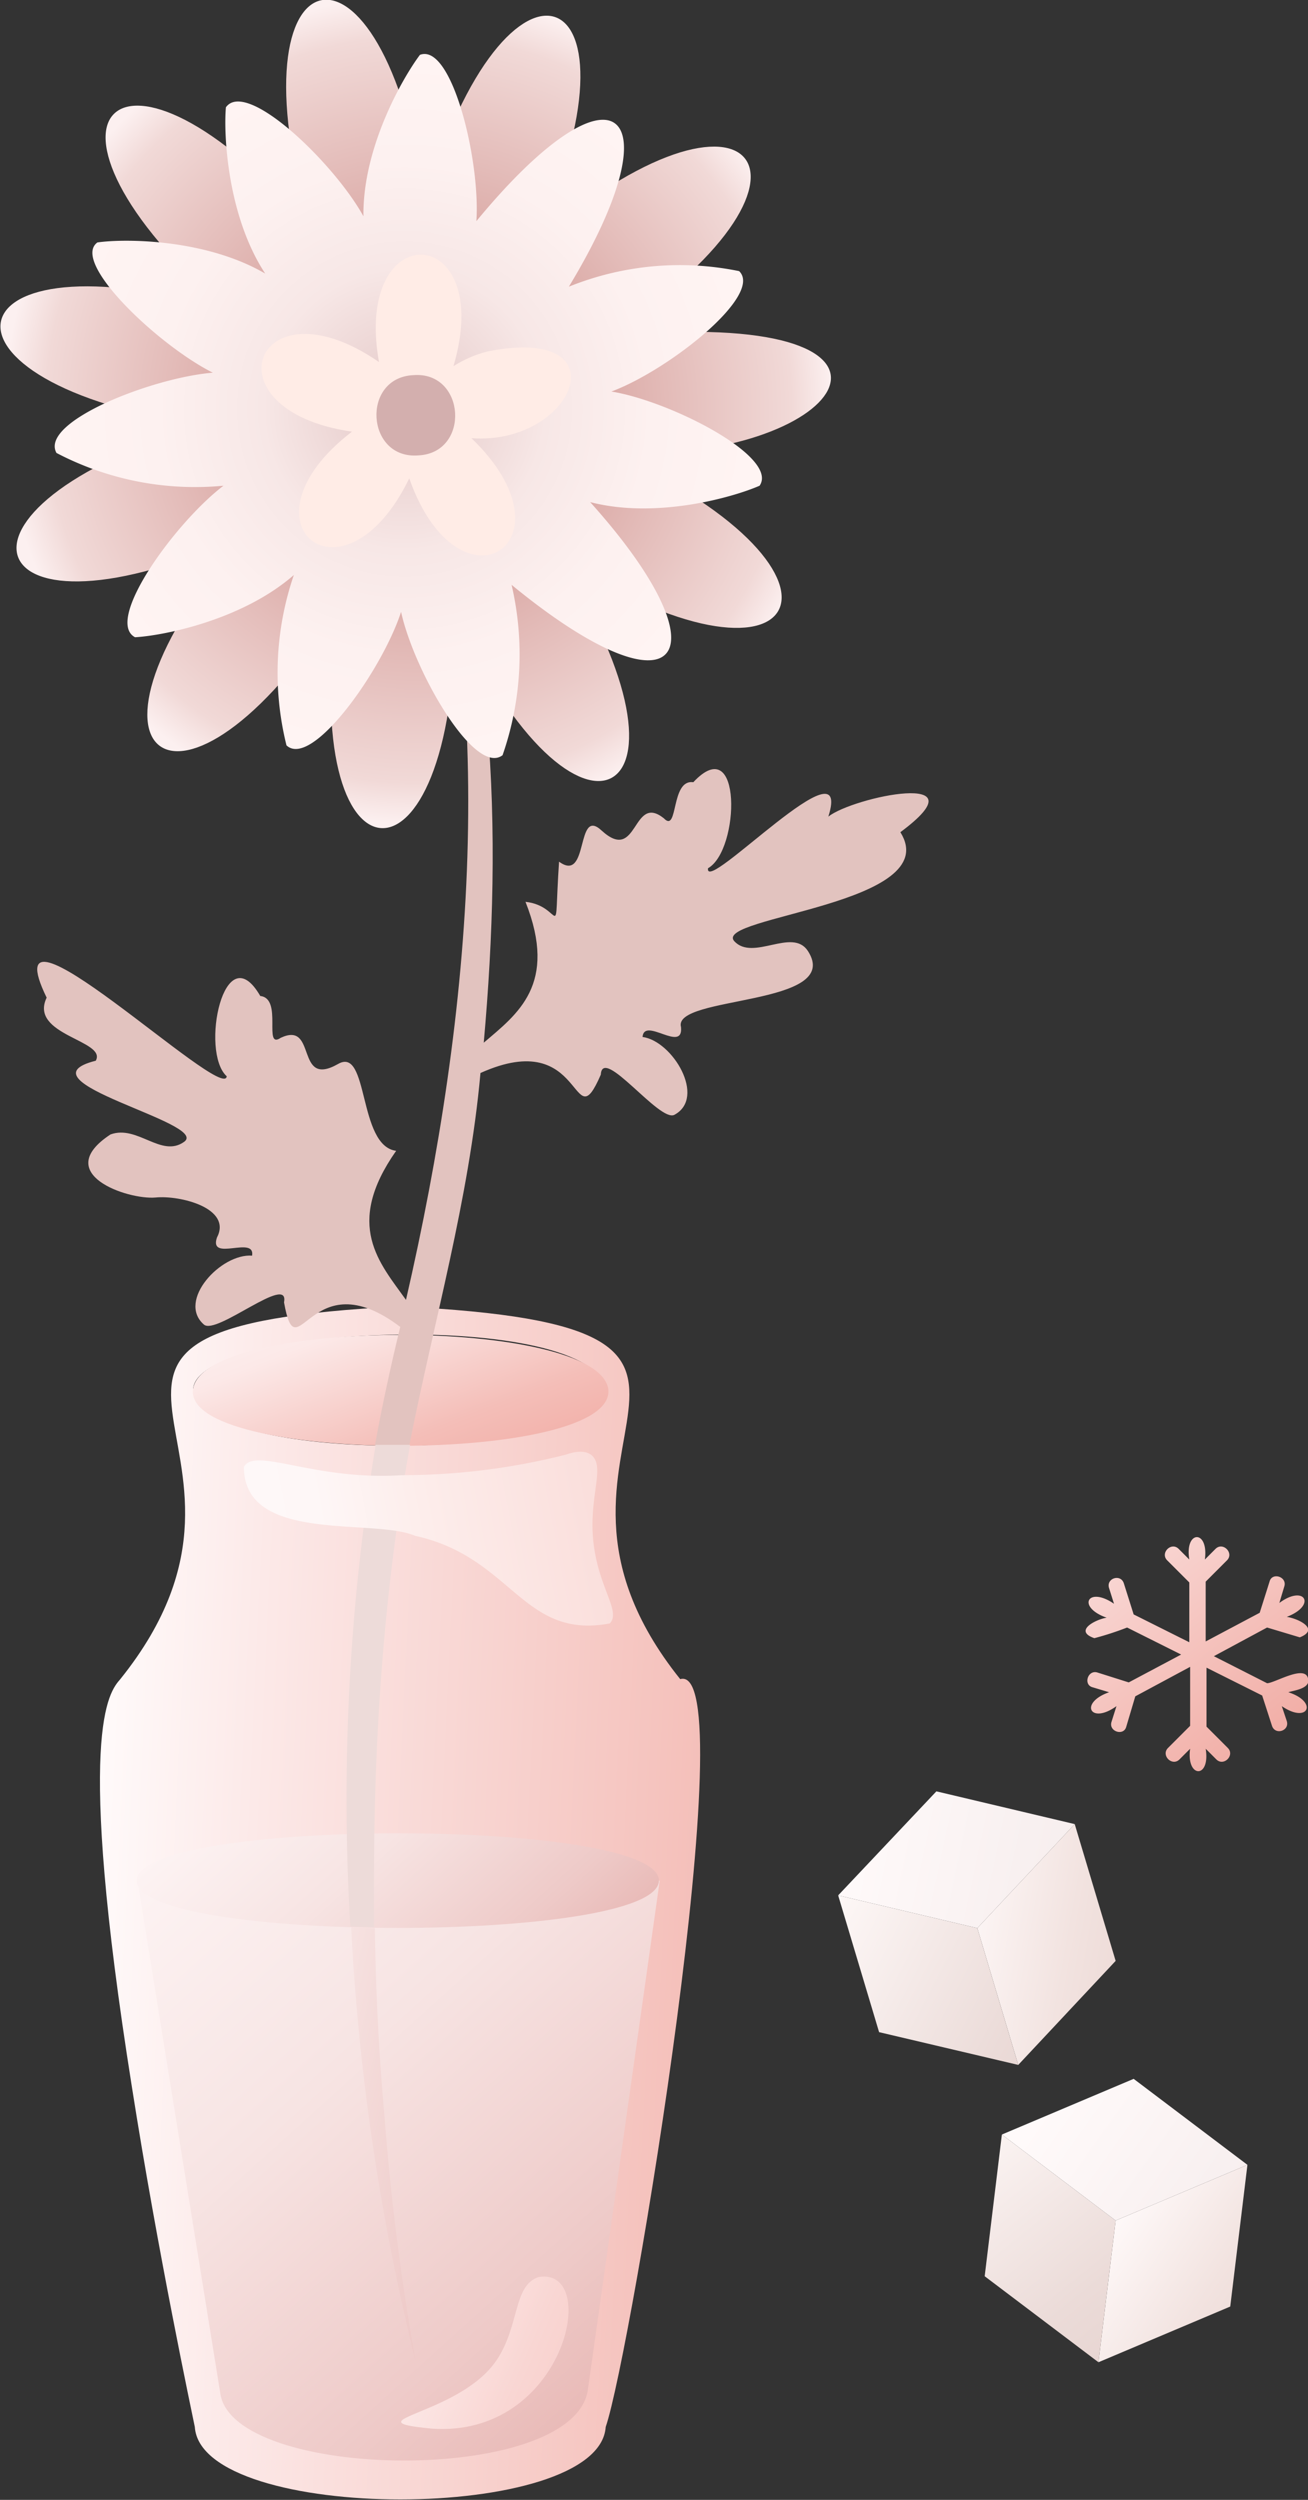<svg xmlns="http://www.w3.org/2000/svg" viewBox="0 0 159.8 305.2" style="enable-background:new 0 0 159.8 305.2" xml:space="preserve"><rect x="0" y="0" width="159.8" height="305.2" fill="#333333" stroke="none"/><linearGradient id="a" gradientUnits="userSpaceOnUse" x1="162.4" y1="72.7" x2="-26.1" y2="81.6" gradientTransform="matrix(1 0 0 -1 0 310.5)"><stop offset=".1" style="stop-color:#ed948a"/><stop offset=".4" style="stop-color:#f4beb8"/><stop offset=".7" style="stop-color:#fce9e8"/><stop offset=".8" style="stop-color:snow"/></linearGradient><path d="M83.1 205c-23.3-29.1 17.8-43-34.2-45.5-52.1 2.6-10.8 16.4-34.2 45.5-1.4 1.6-5.5 6.3 1.4 49.7 3.2 20.4 7.4 40.1 7.7 41.6.8 11.8 49.4 11.8 50.2 0 3.1-9 17.1-93.6 9.1-91.3zm-9.3-34.1c-2.9 7.1-49.1 8.3-50.2-1.4.9-8.3 53.1-9.7 50.2 1.4z" style="fill:url(#a)"/><linearGradient id="b" gradientUnits="userSpaceOnUse" x1="103.5" y1="-6.1" x2="-16.2" y2="126.4" gradientTransform="matrix(1 0 0 -1 0 310.5)"><stop offset="0" style="stop-color:#dd9994"/><stop offset=".1" style="stop-color:#e2a6a2"/><stop offset=".3" style="stop-color:#eecac8"/><stop offset=".5" style="stop-color:#f7e4e3"/><stop offset=".7" style="stop-color:#fdf4f4"/><stop offset=".8" style="stop-color:snow"/></linearGradient><path d="m16.8 229.6 10.1 62.5c1.3 10.8 42.9 11.4 44.9-.2l8.8-62.3H16.8z" style="fill:url(#b)"/><linearGradient id="c" gradientUnits="userSpaceOnUse" x1="76.7" y1="49.8" x2="14.5" y2="118.6" gradientTransform="matrix(1 0 0 -1 0 310.5)"><stop offset="0" style="stop-color:#dd9994"/><stop offset=".1" style="stop-color:#e2a6a2"/><stop offset=".3" style="stop-color:#eecac8"/><stop offset=".5" style="stop-color:#f7e4e3"/><stop offset=".7" style="stop-color:#fdf4f4"/><stop offset=".8" style="stop-color:snow"/></linearGradient><path d="M80.5 229.6c-.1 7.7-63.7 7.7-63.8 0 .2-7.7 63.8-7.7 63.8 0z" style="fill:url(#c)"/><linearGradient id="d" gradientUnits="userSpaceOnUse" x1="64.8" y1="99.7" x2="37.3" y2="170.8" gradientTransform="matrix(1 0 0 -1 0 310.5)"><stop offset=".2" style="stop-color:#ed948a"/><stop offset=".5" style="stop-color:#f4beb8"/><stop offset=".7" style="stop-color:#fce9e8"/><stop offset=".9" style="stop-color:snow"/></linearGradient><path d="M74.3 169.5c1.5 9.4-52.4 9.3-50.7 0 1.6-8.7 49.1-8.7 50.7 0z" style="fill:url(#d)"/><path d="M101.2 99.7c3.1-9.8-15.2 9.7-14.7 6.3 3.9-2.2 4.2-16.9-1.8-10.5-2.8-.4-1.8 6.3-3.6 4.4-3.9-3.1-3.1 5.6-7.6 1.5-3.2-3-1.5 6.5-5.2 3.8-.7 10.6.6 5.4-4.1 4.9 4 10.1-1 13.7-5.1 17.2 2.3-25.7 1.6-52.7-8.3-76.8 10.3 35.1 6.9 73-1.2 108.2-3.2-4.5-7.6-9.1-1.2-18.2-4.7-.6-3.3-12.8-7.1-10.6-5.3 3-2.5-5.3-7-3.2-2.2 1.5.3-4.8-2.5-5.1-4.4-7.6-7.4 6.8-4.1 9.8-.3 3.4-29.2-24.4-22-9.6-2.2 4.6 7.4 5.2 6 7.7-9.9 2.5 14 7.6 10.8 9.9-2.8 2-5.7-2.1-9-.9-7.3 4.8 2.1 8 5.5 7.7 3-.3 9.4 1.3 7.5 4.9-1 3 4.7-.3 4.3 2.2-3.8-.3-9.2 5.5-5.9 8.4 1.5 1.4 10.5-6.3 9.8-2.7 1.6 8.9 3.1-5.4 14.2 3-1.1 4.5-2.3 10-3.1 14.5H50c3-15.2 7.3-30 8.7-45.5 12.9-5.8 11.1 8.5 14.7.2.2-3.6 7.2 5.9 9 4.9 3.9-2.1-.2-9-3.9-9.5.2-2.5 5 2 4.7-1.2-1.1-3.9 19.9-2.5 15.5-9.3-1.9-2.9-6.7 1.3-9-1.2-2.6-3 25.8-4.5 20.3-13.3 10.4-7.7-5.8-4.3-8.8-1.9z" style="fill:#e2c3bf"/><linearGradient id="e" gradientUnits="userSpaceOnUse" x1="83.9" y1="40.6" x2="-11.9" y2="62" gradientTransform="matrix(1 0 0 -1 0 310.5)"><stop offset="0" style="stop-color:#dd9994"/><stop offset=".1" style="stop-color:#e2a6a2"/><stop offset=".3" style="stop-color:#eecac8"/><stop offset=".5" style="stop-color:#f7e4e3"/><stop offset=".7" style="stop-color:#fdf4f4"/><stop offset=".8" style="stop-color:snow"/></linearGradient><path d="M47 258.7a303 303 0 0 1-1.2-23.3l-2.9-.1a279 279 0 0 0 7.9 53.1 294 294 0 0 1-3.8-29.7z" style="fill:url(#e)"/><path d="M45.7 228.8c0-17.4 1.3-35.3 4.4-52.4h-4.2a263.5 263.5 0 0 0-3.1 58.8l2.9.1v-6.5z" style="fill:#eddbd9"/><linearGradient id="f" gradientUnits="userSpaceOnUse" x1="118.8" y1="134.7" x2="6.2" y2="113.3" gradientTransform="matrix(1 0 0 -1 0 310.5)"><stop offset=".1" style="stop-color:#ed948a"/><stop offset=".2" style="stop-color:#f1aba4"/><stop offset=".3" style="stop-color:#f6c8c3"/><stop offset=".4" style="stop-color:#fadedb"/><stop offset=".6" style="stop-color:#fdeeec"/><stop offset=".7" style="stop-color:#fef7f7"/><stop offset=".9" style="stop-color:snow"/></linearGradient><path d="M72.2 177.6c-1-.7-2.5-.2-3.1 0a81.4 81.4 0 0 1-20 2.5c-10.7.7-18-3.5-19.3-1 0 9.4 15.8 6.2 20.9 8.4 11.9 2.6 13.1 12.7 23.8 10.7 1.5-1.6-1.8-4.7-2.1-11.2-.2-4.9 1.5-8.1-.2-9.4z" style="fill:url(#f)"/><linearGradient id="g" gradientUnits="userSpaceOnUse" x1="129.6" y1="-7.8" x2="19.9" y2="40.2" gradientTransform="matrix(1 0 0 -1 0 310.5)"><stop offset="0" style="stop-color:#ed948a"/><stop offset=".2" style="stop-color:#f0a79e"/><stop offset=".6" style="stop-color:#f9d6d3"/><stop offset=".8" style="stop-color:snow"/></linearGradient><path d="M52.7 296.5c16.3 1.2 20.8-19.8 13.1-18.5-3.1 1-2.3 5.9-5.1 10.1-4.5 6.8-18.2 7.4-8 8.4z" style="fill:url(#g)"/><linearGradient id="h" gradientUnits="userSpaceOnUse" x1="380" y1="-159.4" x2="330.2" y2="-153.3" gradientTransform="matrix(.998 .057 .057 -.998 -215 61.4)"><stop offset="0" style="stop-color:#e5ccc7"/><stop offset=".2" style="stop-color:#e8d2ce"/><stop offset=".5" style="stop-color:#f2e3e0"/><stop offset=".8" style="stop-color:snow"/></linearGradient><path style="fill:url(#h)" d="m119.4 235.4 5 16.7 11.9-12.7-5-16.7z"/><linearGradient id="i" gradientUnits="userSpaceOnUse" x1="222.3" y1="-20.3" x2="146.5" y2="17.6" gradientTransform="matrix(1 .016 .016 -1 -60.9 242.7)"><stop offset="0" style="stop-color:#ddc4bf"/><stop offset=".2" style="stop-color:#e1cac6"/><stop offset=".5" style="stop-color:#ebdbd8"/><stop offset=".8" style="stop-color:#fdf7f6"/><stop offset=".8" style="stop-color:snow"/></linearGradient><path style="fill:url(#i)" d="m107.4 248.1 17 4-5-16.7-17-4z"/><linearGradient id="j" gradientUnits="userSpaceOnUse" x1="370.1" y1="-150.8" x2="316.5" y2="-142.6" gradientTransform="matrix(.998 .057 .057 -.998 -215 61.4)"><stop offset="0" style="stop-color:#f4eae9"/><stop offset=".4" style="stop-color:#f8f0f0"/><stop offset=".8" style="stop-color:snow"/></linearGradient><path style="fill:url(#j)" d="m114.4 218.7 16.9 4-11.9 12.7-17-4z"/><linearGradient id="k" gradientUnits="userSpaceOnUse" x1="2346.8" y1="-1409.9" x2="2297" y2="-1403.7" gradientTransform="scale(1 -1) rotate(-26.9 3591.3 3702.4)"><stop offset="0" style="stop-color:#e5ccc7"/><stop offset=".2" style="stop-color:#e8d2ce"/><stop offset=".5" style="stop-color:#f2e3e0"/><stop offset=".8" style="stop-color:snow"/></linearGradient><path style="fill:url(#k)" d="m136.3 271.1-2.1 17.3 16.1-6.8 2.1-17.3z"/><linearGradient id="l" gradientUnits="userSpaceOnUse" x1="2135.4" y1="-1351.3" x2="2059.7" y2="-1313.4" gradientTransform="scale(1 -1) rotate(-24.6 3527 3700.8)"><stop offset="0" style="stop-color:#ddc4bf"/><stop offset=".2" style="stop-color:#e1cac6"/><stop offset=".5" style="stop-color:#ebdbd8"/><stop offset=".8" style="stop-color:#fdf7f6"/><stop offset=".8" style="stop-color:snow"/></linearGradient><path style="fill:url(#l)" d="m120.3 277.9 13.9 10.5 2.1-17.3-13.9-10.5z"/><linearGradient id="m" gradientUnits="userSpaceOnUse" x1="2336.9" y1="-1401.2" x2="2283.3" y2="-1393" gradientTransform="scale(1 -1) rotate(-26.9 3591.3 3702.4)"><stop offset="0" style="stop-color:#f4eae9"/><stop offset=".4" style="stop-color:#f8f0f0"/><stop offset=".8" style="stop-color:snow"/></linearGradient><path style="fill:url(#m)" d="m138.5 253.8 13.9 10.5-16.1 6.8-13.9-10.5z"/><linearGradient id="n" gradientUnits="userSpaceOnUse" x1="173.6" y1="74.7" x2="109.1" y2="154.5" gradientTransform="matrix(1 0 0 -1 0 310.5)"><stop offset=".1" style="stop-color:#ed948a"/><stop offset=".4" style="stop-color:#f4beb8"/><stop offset=".7" style="stop-color:#fce9e8"/><stop offset=".8" style="stop-color:snow"/></linearGradient><path d="M159.8 204.9c-.4-1.7-4.1.6-5 .6l-6.5-3.3 6.5-3.5 4 1.2c2.5-1-.2-2.3-1.6-2.5 3.7-1.4 2.2-4-.9-1.7l.6-2c.4-1.2-1.5-1.8-1.8-.6l-1.2 3.8-6.6 3.5v-7.3l2.6-2.6c.9-.9-.5-2.3-1.4-1.4l-1.3 1.3c.5-3.7-2.5-3.6-1.9 0l-1.3-1.3c-.9-.9-2.3.5-1.4 1.4l2.7 2.7v7.3l-6.8-3.4-1.2-3.8c-.4-1.2-2.2-.6-1.8.6l.6 1.9c-3.2-2.2-4.6.4-.9 1.7-1.3.2-4.1 1.6-1.5 2.5a37 37 0 0 0 4-1.3l6.6 3.3-6.4 3.4-3.8-1.2c-1.2-.4-1.8 1.5-.6 1.8l2 .6c-3.7 1.3-2.3 4 .9 1.7l-.6 1.9c-.4 1.2 1.5 1.8 1.8.6l1.1-3.7 6.7-3.6v7.2l-2.7 2.7c-.9.9.5 2.3 1.4 1.4l1.3-1.3c-.5 3.6 2.5 3.7 1.9 0l1.3 1.3c.9.9 2.3-.5 1.4-1.4l-2.6-2.6v-7.2l6.8 3.4 1.2 3.7c.4 1.2 2.2.6 1.8-.6l-.6-1.8c3.2 2.2 4.5-.5.8-1.7.5-.2 2.8-.4 2.4-1.7z" style="fill:url(#n)"/><radialGradient id="o" cx="51.3" cy="260.5" r="50.6" gradientTransform="matrix(.998 -.064 -.064 -.998 16.6 313.3)" gradientUnits="userSpaceOnUse"><stop offset="0" style="stop-color:#d19590"/><stop offset=".2" style="stop-color:#d39995"/><stop offset=".4" style="stop-color:#d9a6a2"/><stop offset=".6" style="stop-color:#e3bbb8"/><stop offset=".9" style="stop-color:#f1d9d7"/><stop offset="1" style="stop-color:#fcf0f0"/></radialGradient><path d="m78.9 40.7-5 .5c30.2-19.3 18.4-35-8.6-11.5 14.9-32.5-3.5-39.4-13.4-5-5-35.5-24.2-31.3-14 3.1C14.5.7.7 14.5 27.8 37.9c-34.3-10.2-38.5 9-3 14-34.4 10.1-27.5 28.4 5 13.4-23.5 27-7.8 38.8 11.5 8.6-5.2 35.4 14.4 36.8 14.3 1 14.8 32.6 32 23.2 12.6-6.9 30.1 19.4 39.4 2.2 6.8-12.6 28 1.1 40.4-16.9 3.9-14.7z" style="fill:url(#o)"/><radialGradient id="p" cx="49.6" cy="260.7" r="43.1" gradientTransform="matrix(.998 -.064 -.064 -.998 16.6 313.3)" gradientUnits="userSpaceOnUse"><stop offset="0" style="stop-color:#e2c7c5"/><stop offset=".2" style="stop-color:#edd7d6"/><stop offset=".4" style="stop-color:#f7e7e6"/><stop offset=".7" style="stop-color:#fdf1f0"/><stop offset="1" style="stop-color:#fff4f3"/></radialGradient><path d="M92.8 59.3C95.2 55.8 82 49 74.7 47.8c7-2.6 18.6-11.8 15.6-14.7A36.2 36.2 0 0 0 69.5 35c13.2-21.8 5.7-28.6-11.3-8 .5-7.4-3-21.8-6.9-20.3-2.1 2.8-7 11.3-6.9 19.7-3.6-6.5-14.3-16.8-16.8-13.3-.3 3.4.2 13.3 4.8 20.3-7.2-4.2-17-4.3-20.5-3.8C8.6 32 19.4 42.2 26 45.5c-7.4.6-21.2 6-19.1 9.8a36.5 36.5 0 0 0 20.4 4c-5.9 4.5-14.6 16.5-10.8 18.5 3.5-.2 13.1-2.1 19.4-7.6A36.8 36.8 0 0 0 35 91c3.1 2.9 11.7-9.2 14-16.3 1.6 7.3 9 20.1 12.4 17.5a37.4 37.4 0 0 0 1.1-20.8c20.6 16.9 26.6 8.8 9.6-10.1 8.1 2.1 17.5-.6 20.7-2z" style="fill:url(#p)"/><path d="M59.6 42.9c-1.6.4-2.9 1-4.2 1.8 5.2-17.6-12.3-18.5-9.1-.5-15.1-10.4-21.4 5.9-3.3 8.5-14.6 11.2-1 22.2 7 5.7 6.1 17.3 20.8 7.8 7.6-4.9 12.6.9 18.6-13.9 2-10.6z" style="fill:#ffece6"/><path d="M50.5 45.8c6.4-.5 7 9.5.6 9.8-6.4.5-7-9.5-.6-9.8z" style="fill:#d3afae"/></svg>